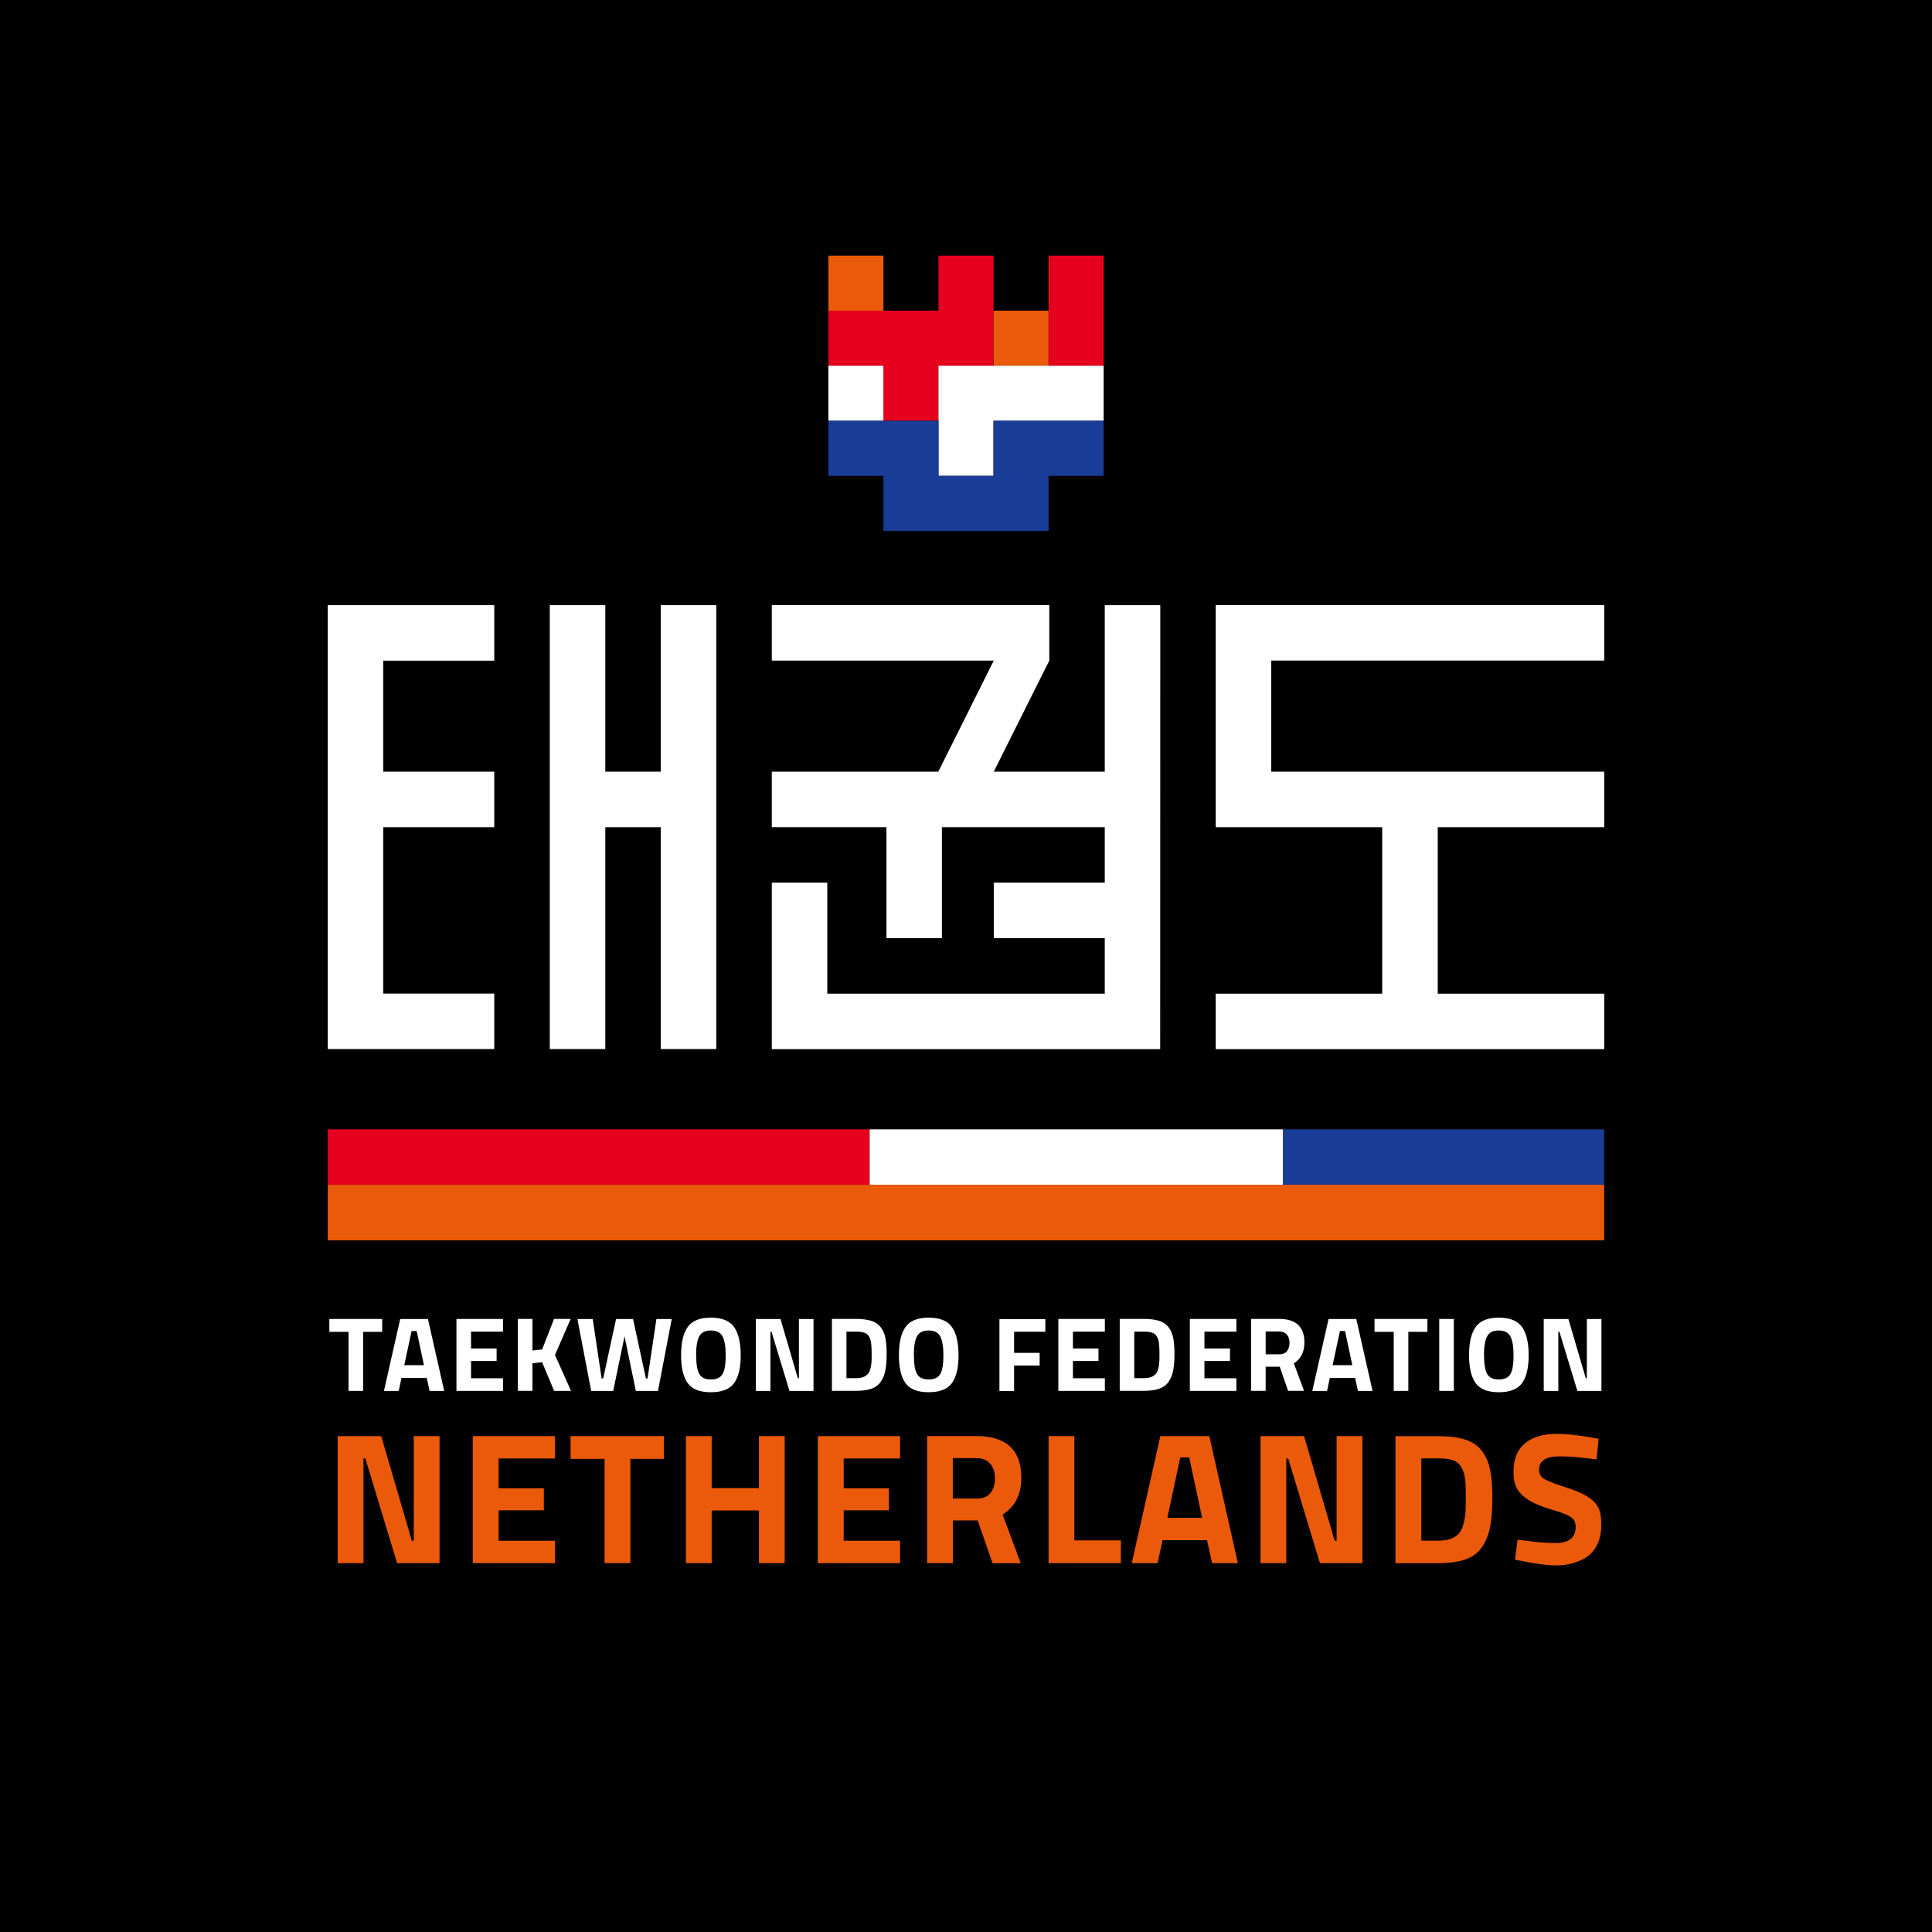 <?xml version="1.0" encoding="UTF-8"?> <svg xmlns="http://www.w3.org/2000/svg" width="372" height="372" viewBox="0 0 372 372"><rect x="0" y="0" width="372" height="372" fill="#333333" stroke="none"/><defs><style> .cls-1 { fill: #193c96; } .cls-2 { fill: #fff; } .cls-3 { fill: #e6001e; } .cls-4 { fill: #eb5a0a; } </style></defs><g id="kader"><g><rect x=".5" y=".5" width="371" height="371"></rect><path d="M371,1v370H1V1h370M372,0H0v372h372V0h0Z"></path></g></g><g id="content"><g><path class="cls-4" d="M307.42,280.97l.4-3.93-1.29-.24c-2.74-.47-4.99-.72-6.76-.72-2.58,0-4.63.59-6.11,1.8s-2.24,3.02-2.24,5.47.58,3.46,1.71,4.56,3.11,2.03,5.88,2.83c1.75.51,2.92.98,3.51,1.4.59.44.87,1.03.87,1.8,0,2.11-1.27,3.16-3.81,3.16s-4.16-.21-7.37-.65l-.51,3.86,1.29.24c2.71.58,4.99.86,6.88.86s4.56-.66,6.11-1.97c1.55-1.33,2.34-3.27,2.34-5.83s-.49-3.51-1.43-4.49c-.96-.98-2.64-1.83-5.01-2.6-2.39-.77-3.91-1.36-4.56-1.76-.65-.4-.98-1-.98-1.76,0-1.73,1.31-2.58,3.93-2.58s3.77.19,7.16.58M280.88,295.29c-.82.91-2.13,1.36-3.93,1.36h-3.28v-15.84h3.28c1.2,0,2.15.12,2.86.38.72.24,1.24.72,1.61,1.38s.59,1.41.68,2.24c.1.82.14,1.9.14,3.25s-.02,2.41-.07,3.18c-.17,1.94-.59,3.28-1.29,4.03M282.27,300.22c1.4-.52,2.44-1.34,3.18-2.48s1.22-2.43,1.5-3.89c.26-1.45.4-3.28.4-5.48s-.14-4-.44-5.38c-.28-1.38-.8-2.58-1.57-3.6-.75-1.01-1.82-1.75-3.18-2.2-1.36-.44-3.11-.66-5.22-.66h-8.24v24.46h8.24c2.17,0,3.93-.26,5.33-.77M247.67,300.98v-20.15h.37l6.11,20.15h8.17v-24.46h-4.96v20.15h-.37l-5.9-20.15h-8.38v24.46h4.96ZM228.98,280.62l2.48,11.63h-6.69l2.48-11.63h1.73ZM222.87,300.98l.98-4.42h8.56l.98,4.42h4.96l-5.5-24.46h-9.43l-5.5,24.46h4.96ZM215.82,296.6h-8.96v-20.08h-4.96v24.46h13.92v-4.38h0ZM188.07,288.53h-4.61v-7.77h4.54c1.15,0,2.03.35,2.64,1.05s.93,1.62.93,2.81-.28,2.13-.86,2.85c-.58.72-1.45,1.08-2.62,1.08M188.26,292.78l2.85,8.21h5.43l-3.49-9.36c2.39-1.52,3.6-3.86,3.6-7.05,0-5.38-2.88-8.07-8.64-8.07h-9.5v24.46h4.96v-8.21h4.78l.02.02ZM173.31,300.98v-4.31h-10.86v-5.87h8.71v-4.24h-8.71v-5.73h10.86v-4.31h-15.84v24.46h15.84ZM151.09,300.98v-24.46h-4.96v10.01h-9.1v-10.01h-4.96v24.46h4.96v-10.15h9.1v10.15h4.96ZM116.41,280.9v20.08h4.96v-20.08h6.48v-4.38h-17.99v4.38h6.55ZM106.87,300.98v-4.31h-10.86v-5.87h8.71v-4.24h-8.71v-5.73h10.86v-4.31h-15.84v24.46h15.84ZM69.98,300.98v-20.15h.37l6.11,20.15h8.17v-24.46h-4.96v20.15h-.37l-5.9-20.15h-8.38v24.46h4.96Z"></path><path class="cls-2" d="M300.05,267.82v-11.4h.21l3.46,11.4h4.63v-13.85h-2.81v11.4h-.21l-3.34-11.4h-4.75v13.85h2.81,0ZM294.34,260.94c0-2.44-.44-4.26-1.29-5.45-.86-1.19-2.34-1.78-4.45-1.78s-3.6.59-4.45,1.78c-.86,1.19-1.29,3-1.29,5.45s.44,4.24,1.29,5.4,2.34,1.73,4.45,1.73,3.6-.58,4.45-1.73,1.29-2.95,1.29-5.4M285.73,260.96c0-1.68.21-2.9.61-3.65.4-.77,1.15-1.13,2.24-1.13s1.83.38,2.24,1.13c.4.77.61,1.97.61,3.65s-.19,2.88-.59,3.58c-.4.72-1.15,1.07-2.25,1.07s-1.85-.35-2.25-1.07-.59-1.9-.59-3.58M279.93,253.96h-2.81v13.85h2.81v-13.85ZM268.36,256.44v11.37h2.81v-11.37h3.67v-2.48h-10.18v2.48h3.7ZM258.98,256.28l1.4,6.58h-3.79l1.41-6.58h.98ZM255.52,267.82l.54-2.51h4.85l.56,2.51h2.81l-3.13-13.85h-5.34l-3.13,13.85h2.83ZM246.3,260.77h-2.6v-4.4h2.57c.65,0,1.15.19,1.5.59s.52.93.52,1.59-.16,1.2-.49,1.61c-.33.4-.82.61-1.48.61M246.41,263.16l1.61,4.64h3.07l-1.97-5.29c1.36-.86,2.04-2.18,2.04-4,0-3.04-1.62-4.56-4.89-4.56h-5.38v13.85h2.81v-4.64h2.71ZM238.06,267.82v-2.44h-6.15v-3.32h4.92v-2.41h-4.92v-3.25h6.15v-2.44h-8.96v13.85h8.96v.02ZM222.47,264.59c-.45.52-1.2.77-2.22.77h-1.85v-8.96h1.85c.68,0,1.22.07,1.62.21.4.14.7.4.91.79s.33.8.38,1.26c.05.45.09,1.08.09,1.85s0,1.36-.03,1.8c-.09,1.1-.33,1.87-.73,2.29M223.27,267.37c.79-.3,1.4-.77,1.8-1.41.42-.65.7-1.38.84-2.2.16-.82.23-1.85.23-3.11s-.09-2.27-.24-3.04c-.16-.79-.45-1.47-.89-2.04-.42-.58-1.03-1-1.8-1.24s-1.76-.38-2.95-.38h-4.66v13.85h4.66c1.22,0,2.24-.14,3.02-.44M212.74,267.82v-2.44h-6.15v-3.32h4.92v-2.41h-4.92v-3.25h6.15v-2.44h-8.96v13.85h8.96v.02ZM195.26,267.82v-4.89h4.92v-2.44h-4.92v-4.07h6.02v-2.44h-8.84v13.85h2.81ZM184.56,260.94c0-2.44-.44-4.26-1.29-5.45-.86-1.19-2.34-1.78-4.45-1.78s-3.6.59-4.45,1.78c-.86,1.19-1.29,3-1.29,5.45s.44,4.24,1.29,5.4,2.34,1.73,4.45,1.73,3.6-.58,4.45-1.73,1.29-2.95,1.29-5.4M175.95,260.96c0-1.68.21-2.9.61-3.65.4-.77,1.15-1.13,2.24-1.13s1.83.38,2.24,1.13c.4.77.61,1.97.61,3.65s-.19,2.88-.59,3.58c-.4.72-1.15,1.07-2.25,1.07s-1.85-.35-2.25-1.07c-.4-.72-.59-1.9-.59-3.58M167.05,264.59c-.45.52-1.2.77-2.22.77h-1.85v-8.96h1.85c.68,0,1.22.07,1.62.21.4.14.7.4.91.79s.33.8.38,1.26.09,1.08.09,1.85,0,1.36-.03,1.8c-.09,1.1-.33,1.87-.73,2.29M167.85,267.37c.79-.3,1.38-.77,1.8-1.41.42-.65.7-1.38.84-2.2.16-.82.23-1.85.23-3.11s-.09-2.27-.24-3.04c-.16-.79-.45-1.47-.89-2.04-.44-.58-1.03-1-1.8-1.24-.77-.24-1.76-.38-2.95-.38h-4.66v13.85h4.66c1.22,0,2.24-.14,3.02-.44M148.34,267.82v-11.4h.21l3.46,11.4h4.63v-13.85h-2.81v11.4h-.21l-3.34-11.4h-4.75v13.85h2.81ZM142.62,260.94c0-2.44-.44-4.26-1.29-5.45-.86-1.19-2.34-1.78-4.45-1.78s-3.6.59-4.45,1.78c-.86,1.19-1.29,3-1.29,5.45s.44,4.24,1.29,5.4,2.34,1.73,4.45,1.73,3.6-.58,4.45-1.73,1.29-2.95,1.29-5.4M134.03,260.96c0-1.68.21-2.9.61-3.65.4-.77,1.15-1.13,2.24-1.13s1.83.38,2.24,1.13c.4.77.61,1.97.61,3.65s-.19,2.88-.59,3.58c-.4.72-1.15,1.07-2.25,1.07s-1.85-.35-2.25-1.07c-.4-.72-.59-1.9-.59-3.58M113.81,267.82h4.26l2.18-10.53,2.18,10.53h4.26l2.65-13.85h-2.95l-1.71,11.45h-.31l-2.48-11.45h-3.27l-2.48,11.45h-.3l-1.71-11.45h-2.95l2.65,13.85h-.03ZM102.51,262.5l1.87-.21,2.32,5.52h3.25l-3.09-6.91,3.02-6.95h-3.2l-2.29,5.88-1.87.21v-6.09h-2.81v13.85h2.81v-5.33l-.02.03ZM96.85,267.82v-2.44h-6.15v-3.32h4.92v-2.41h-4.92v-3.25h6.15v-2.44h-8.96v13.85h8.96v.02ZM80.23,256.28l1.4,6.58h-3.79l1.41-6.58h.98ZM76.77,267.82l.54-2.51h4.85l.56,2.51h2.81l-3.13-13.85h-5.34l-3.13,13.85h2.83ZM67.11,256.44v11.37h2.81v-11.37h3.67v-2.48h-10.18v2.48h3.7,0Z"></path><rect class="cls-3" x="63.11" y="217.45" width="104.33" height="10.69"></rect><rect class="cls-2" x="167.45" y="217.45" width="79.61" height="10.69"></rect><rect class="cls-1" x="247.05" y="217.45" width="61.83" height="10.69"></rect><g><g><rect class="cls-4" x="159.5" y="49.22" width="10.6" height="10.6"></rect><rect class="cls-4" x="191.3" y="59.82" width="10.6" height="10.6"></rect></g><g><polygon class="cls-3" points="180.7 59.82 159.5 59.82 159.5 70.42 170.1 70.42 170.1 70.42 170.1 81.02 180.7 81.02 180.7 70.42 191.3 70.42 191.3 49.22 180.7 49.22 180.7 59.82"></polygon><polygon class="cls-3" points="212.5 49.22 201.9 49.22 201.9 70.42 212.5 70.42 212.5 49.22"></polygon></g><g><rect class="cls-2" x="159.5" y="70.42" width="10.6" height="10.6"></rect><polygon class="cls-2" points="180.7 70.42 180.7 81.02 180.7 91.62 191.3 91.62 191.3 81.02 212.5 81.02 212.5 70.42 180.7 70.42"></polygon></g><polygon class="cls-1" points="201.9 102.22 201.9 91.62 212.5 91.62 212.5 81.02 191.3 81.02 191.3 91.62 180.7 91.62 180.7 81.02 159.5 81.02 159.5 91.62 170.1 91.62 170.1 102.22 201.9 102.22"></polygon></g><g><polygon class="cls-2" points="127.23 148.58 116.55 148.58 116.55 116.52 105.86 116.52 105.86 201.99 116.55 201.99 116.55 159.27 127.23 159.27 127.23 201.99 137.92 201.99 137.92 116.52 127.23 116.52 127.23 148.58"></polygon><polygon class="cls-2" points="63.11 116.52 63.11 201.99 95.17 201.99 95.17 191.31 73.8 191.31 73.8 159.27 95.17 159.27 95.17 148.58 73.8 148.58 73.8 127.21 95.17 127.21 95.17 116.52 63.11 116.52"></polygon><polygon class="cls-2" points="212.72 148.58 191.35 148.58 202.04 127.19 202.04 127.19 202.04 116.5 148.61 116.5 148.61 127.19 191.35 127.19 191.35 127.19 180.67 148.58 148.61 148.58 148.61 159.27 170.68 159.27 170.68 180.64 181.36 180.64 181.36 159.27 212.72 159.27 212.72 169.95 191.35 169.95 191.35 180.64 212.72 180.64 212.72 191.33 159.29 191.33 159.29 169.95 148.61 169.95 148.61 202.01 223.39 202.01 223.41 116.52 212.72 116.52 212.72 148.58"></polygon><polygon class="cls-2" points="244.77 127.19 308.89 127.19 308.89 116.5 234.08 116.5 234.08 159.27 266.14 159.27 266.14 191.33 234.08 191.33 234.08 202.01 308.89 202.01 308.89 191.33 276.83 191.33 276.83 159.27 308.89 159.27 308.89 148.58 244.77 148.58 244.77 148.56 244.77 127.19"></polygon></g><rect class="cls-4" x="63.11" y="228.13" width="245.77" height="10.69"></rect></g></g></svg> 
